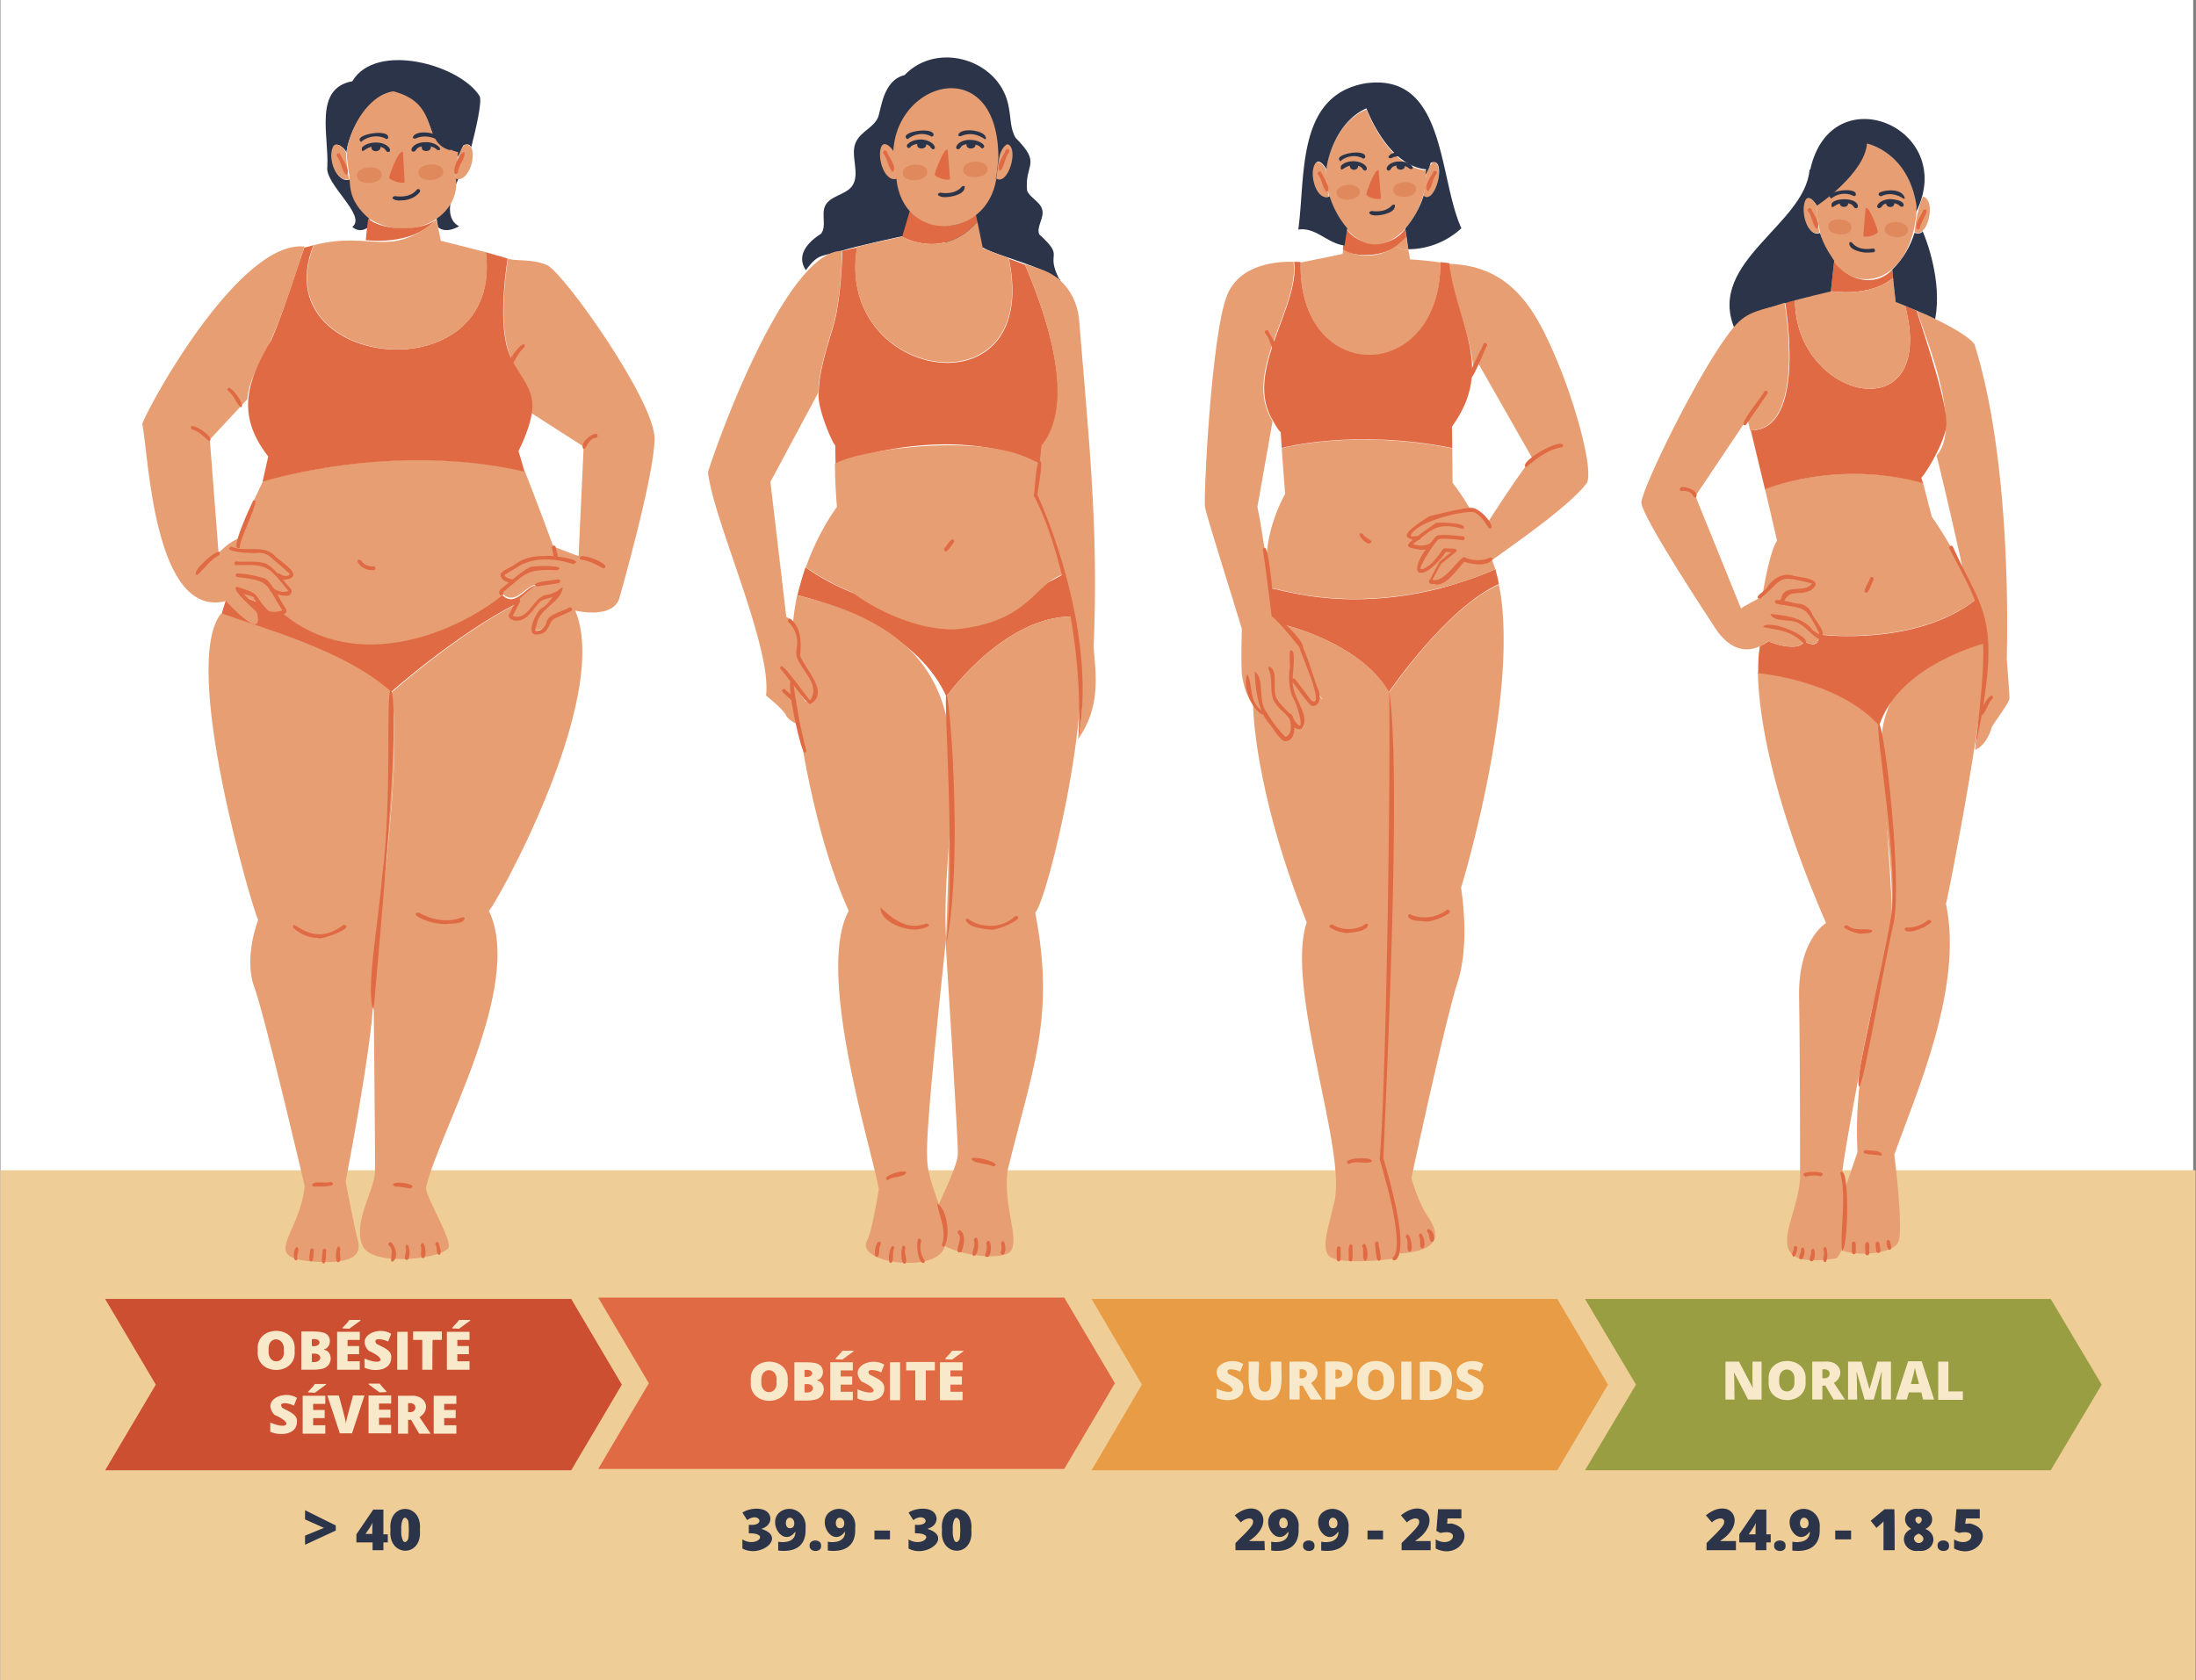 <svg xmlns="http://www.w3.org/2000/svg" width="196" height="150">
    <rect width="100%" height="100%" fill="#808080" stroke="none"/>
    <path style="stroke:none;fill-rule:nonzero;fill:#fff;fill-opacity:1" d="M.04 0h195.71v150H.04Zm0 0"/>
    <path style="stroke:none;fill-rule:nonzero;fill:#efcd97;fill-opacity:1" d="M.04 104.473h195.92V150H.04Zm0 0"/>
    <path style="stroke:none;fill-rule:nonzero;fill:#2b3448;fill-opacity:1"
          d="M40.973 20.195s-1.118.723-1.871.09l-.27-1.512c.813-.968 1.508-1.906 1.777-2.933.121.031.121.062.332.062-.691 1.48-1.355 3.567.032 4.293ZM42.059 13.148c-.153-.332-.454-.3-.727-.148-.117.363-.3.754-.512 1.059 0-.215.032-.364.032-.485-.153 0-.301-.031-.454-.09-.03 0-.12.028-.12-.03-2.622-.212-.844-4.083-5.122-5.2-.062 0-.12 0-.183-.031-2.11.574-3.496 2.902-3.977 4.898 0 .18-.09.332-.062.512-.028-.211-.872-1.149-1.176-.453-.48 1.027.332 3.234 1.449 2.843.332.965.934 1.965 1.809 2.899l-.121 1.332c-.813.664-1.45 0-1.45 0 1.328-.996-2.468-3.809-2.23-5.352.152-2.808-1.235-7.011 2.23-7.648 2.114-3.566 9.617-1.48 11.367 1.332.239.543-.394 3.144-.753 4.562Zm0 0"/>
    <path style="stroke:none;fill-rule:nonzero;fill:#e79e73;fill-opacity:1"
          d="M40.883 13.574c-.063.754-.121 1.602-.274 2.356h.09c.395 3.597-4.25 5.836-7.773 3.57-2.14-1.848-1.54-3.328-1.809-4.145-.062-.816-.305-1.66-.062-2.386.422-1.906 1.93-4.473 4.008-4.809a.38.38 0 0 1 .183.031c4.04 1.121 2.379 4.446 4.852 5.2.03 0 .27-.028.27.03.03 0 .03 0 .062.032.148.059.27.09.453.121Zm0 0"/>
    <path style="stroke:none;fill-rule:nonzero;fill:#e06a43;fill-opacity:1"
          d="M47.844 52.266c-.211.214-1.63 1.27-1.657 1.574-5.457 2.75-11.335 7.98-11.335 7.98-4.04-3.718-11.332-5.562-15.098-6.922.117-.363.539-1.816.66-2.058.121-.09 4.523 1.754 5.61 1.996.66.242 8.078 2.66 18.656-1.875 1.265 1.512 2.23-.664 3.164-.695Zm0 0"/>
    <path style="stroke:none;fill-rule:nonzero;fill:#e79e73;fill-opacity:1"
          d="m45.012 52.781.3-.031c-4.097 3.566-13.445 7.68-20.195 1.906l-4.64-1.906c.12-.363.722-3.293.753-3.656.211-2.117 2.23-6.106 2.23-6.106s11.423-3.66 23.388-.91c0 0 1.386 3.54 2.562 6.774.063.21.332 2.628.422 2.84-.059 0-3.766.816-4.82 1.09Zm0 0"/>
    <path style="stroke:none;fill-rule:nonzero;fill:#e06a43;fill-opacity:1"
          d="M38.89 19.617c-2.109 2.39-6.238 1.817-6.238 1.817a40.05 40.05 0 0 1 .211-1.907c1.328 1.121 4.735 1.121 6.028.09Zm0 0"/>
    <path style="stroke:none;fill-rule:nonzero;fill:#e79e73;fill-opacity:1"
          d="m51.64 49.637.454-9.766-5.274-3.383c.18-2.054-.843-3.265-1.476-5.293-.907-2.93 0-8.101 0-8.101.722.242 2.078 0 3.433.547 1.45.574 9.676 12.152 9.649 15.539-.031 3.355-3.168 14.297-3.168 14.297-.754 1.996-4.461.906-4.461.906-.18.062-1.625.758-1.836.847 0 1.118-1.297 1.06-1.297 1.06l.27-1.454 1.87-1.902-1.628.511c-.211.516-1.63 2.48-2.684 1.575.153-.274.785-1.364.906-1.606l1.446-1.238c-1.145.21-1.93 2.176-3.254.543l1.324-.907c-.992.243-1.234-.48-1.234-.48 1.113-.848 3.133-2.086 4.914-1.906-.063-.242-.121-.453-.242-.637.152.031 2.199.848 2.289.848ZM34.914 61.758c1.176 7.527-1.809 23.61-1.598 27.39-.062 4.02-2.472 16.325-2.472 16.325s.906 4.625 1.023 5.015c.274.88.574 2.27-3.101 2.18-5.97-.215-2.082-2.059-1.57-6.773 0 0-3.524-15.086-4.489-17.747-.996-2.66.332-6.015.332-6.015-.422-.754-7.023-22.852-3.285-27.387 3.828 1.39 11.09 3.324 15.16 7.012Zm0 0"/>
    <path style="stroke:none;fill-rule:nonzero;fill:#e79e73;fill-opacity:1"
          d="M38.02 106.047c0 .785 2.046 4.14 2.046 5.2-.027 1.058-6.75 1.964-7.683 0-.965-2.028 1.054-5.02 1.082-6.59.031-1.391-.09-12.91-.117-15.45-.243-3.777 2.742-19.922 1.597-27.387 0 0 5.875-5.23 11.301-7.98l-.723 1.27c1.055.937 2.473-1.118 2.684-1.575l1.625-.512-1.867 1.903-.27 1.453s1.293.031 1.293-1.059l1.782-1.875c5.003 7.227-7.176 28.508-7.145 27.844 3.254 6.711-4.672 20.223-5.605 24.758ZM22.074 35.64l-3.347 3.598.785 10.157s.781-1.028 2.168-1.48c-.117.362-.301.784-.45 1.148l2.622.183 2.171 1.902c-.273.543-1.175.122-1.27.09l1.24 1.39c-.513.817-1.81-.089-1.872-.12l1.149 1.996c-.454.242-.907.21-1.329.09-.875-.785-1.234-1.45-1.234-1.45l-1.598-.726c.09.09 1.625 1.723 1.746 1.996.997 3.293-2.59-.637-2.68-.758-6.452 1.633-6.902-12.968-7.476-15.84.903-2.265 8.801-16.382 14.469-15.808-.063.242-1.75 5.62-2.953 8.254-.664 1.66-2.02 3.476-2.14 5.379Zm0 0"/>
    <path style="stroke:none;fill-rule:nonzero;fill:#e06a43;fill-opacity:1"
          d="M47.512 36.516c-.059.91-.543 2.39-1.235 3.75l.543 1.843c-11.968-2.75-23.39.907-23.39.907l.511-2.266c-2.953-3.777-1.84-6.8.274-10.398 1.172-2.66 2.832-8.012 2.953-8.254.27-.059.543-.121.812-.211-4.46 11.156 16.97 13.39 15.372.633.726.214 1.386.363 1.96.574 0 0-.906 5.172 0 8.101.633 2.028 2.383 3.266 2.2 5.32Zm0 0"/>
    <path style="stroke:none;fill-rule:nonzero;fill:#e79e73;fill-opacity:1"
          d="m39.102 20.313.242 1.18s2.082.515 4.039 1.027c1.566 12.789-19.832 10.46-15.371-.633 5.152-1.332 6.75 1.3 10.941-2.27ZM42.059 13.148c.48 1-.364 3.266-1.45 2.782.121-.602.364-3.957 1.45-2.782ZM29.7 13.148c.3-.695 1.144.243 1.175.454v-.09c.031.785.121 1.695.27 2.48-1.114.332-1.899-1.785-1.446-2.844Zm0 0"/>
    <path style="stroke:none;fill-rule:nonzero;fill:#e06a43;fill-opacity:1"
          d="M33.348 50.906c-1.297.063-1.84-1.27-1.086-.847 0 .03.242.515 1.086.515.21-.031.21.332 0 .332ZM33.348 90.145c-.754-1.45.422-7.77.754-11.82.933-7.134.3-16.473.78-16.747.997 1.543-1.175 24.215-1.534 28.567.027 0 .027 0 0 0ZM28.434 83.738c-1.387 0-2.23-.91-2.262-.91-.211-1.117 1.598 1.996 4.492-.27 1.234.212-2.23 1.45-2.23 1.18ZM39.797 82.496c-1.508.031-3.406-.937-2.442-1.027.032 0 1.93 1.21 3.887.422.09-.028.184 0 .242.093-.152.575-1.265.422-1.687.512ZM30.21 112.695c-.452 0-.148-2.113.18-1.18-.18.337.184 1-.18 1.18ZM28.887 112.79c-.032 0-.032 0 0 0-.332 0-.063-1-.094-1.153.031-.239.332-.18.332 0-.059.12.031 1.152-.238 1.152ZM27.77 112.605s-.06 0 0 0c-.332 0-.06-.816-.09-.996.03-.242.332-.183.332 0-.063.149.031 1.028-.242.996ZM26.414 112.516c-.332 0-.18-1.27.121-1.18.27.21-.09.664 0 .996.027.121-.031.184-.12.184ZM35.035 112.637c-.394 0 .27-1.028-.332-1.453-.152-.149.09-.391.242-.243.39.364.633 1.391.09 1.696ZM36.3 112.484c-.421-.058.122-.875-.12-1.148.3-.875.601 1.09.12 1.148ZM37.746 112.332c-.36-.18 0-.785-.21-1.148.331-.844.694 1.09.21 1.148ZM39.195 112.031c-.332-.09-.12-.695-.332-.937-.09-.211.27-.301.301-.09.031.273.36.875.031 1.027ZM28.492 105.926c-.148-.031-.66.12-.633-.184.301-.39 1.176-.027 1.688-.242.695.426-.781.426-1.055.426ZM36.602 106.105c-.485-.09-.907-.18-1.356-.18-.844-.515 1.625-.394 1.566.032-.058.09-.152.148-.21.148ZM25.418 51.754c-.211 0-.875-.184-.664-.516.062-.058.183-.058.242 0 .211.184.754.305.875 0 .059 0-1.566-1.36-1.598-1.39-.363-.364-.785-.543-1.328-.485-.36.063-3.222-.09-2.32-.574 1.238.574 2.836-.238 3.86.79.453.51 2.921 1.901.933 2.175Zm0 0"/>
    <path style="stroke:none;fill-rule:nonzero;fill:#e06a43;fill-opacity:1"
          d="M25.238 53.176c-.39-.063-1.328-.242-1.175-.727.058-.062.18-.062.242 0 .36.332 1.023.512 1.445.301 0 0-.031-.059-.059-.059-1.75-2.148-1.78-2.328-4.613-2.238-.242 0-.18-.363 0-.332.813.09 2.02-.121 2.742.242.754.422 1.508 1.543 2.082 2.145.27.242.09.668-.3.695-.094-.027-.215-.027-.364-.027Zm0 0"/>
    <path style="stroke:none;fill-rule:nonzero;fill:#e06a43;fill-opacity:1"
          d="M24.363 54.926c-.21-.028-.691-.028-.633-.301.032-.09.122-.121.211-.09.422.153.844.09 1.266-.031-1.535-2.387-1.023-2.66-4.039-2.992-.09 0-.18-.09-.121-.211-.149-.332 2.625.242 2.715.422.511.332 1.386 2.117 1.746 2.629.363.574-.813.605-1.145.574ZM17.613 51.332c-.843-.184 2.469-2.965 1.957-1.785-.78.394-1.324 1.207-1.957 1.785ZM49.621 49.91c-.238.031-.3-.847-.36-1-.062-.21.301-.3.333-.058-.032.18.422 1.027.027 1.058Zm0 0"/>
    <path style="stroke:none;fill-rule:nonzero;fill:#e06a43;fill-opacity:1"
          d="M45.793 52.055c-.422 0-1.176-.27-1.113-.785.058-.301 1.113-.727 1.324-.907.754-.574 1.719-.758 2.652-.726.305-.121 3.711.304 2.504.726-1.566-.543-3.586-.664-5.004.274 0 .027-1.207.695-1.144.722.18.243.511.364.812.364.18-.032.153.304-.031.332Zm0 0"/>
    <path style="stroke:none;fill-rule:nonzero;fill:#e06a43;fill-opacity:1"
          d="M44.738 53.145c-.332-.063-.148-.543 0-.575.633-.484 1.871-1.633 2.563-1.933.242-.153 3.496-.215 2.414.27-2.746-.122-2.715.241-4.793 1.933 0 0-.031 0-.031.031.03.031.03.09.03.184-.062.027-.12.09-.183.09Zm.032-.333ZM47.934 52.36c-.903-.426 1.78-.575 1.87-.637.212-.032.27.273.06.332ZM46.125 55.41c-.422.031-.934-.3-.633-.664.09-.09.875-2.027.934-1.059l-.633 1.239-.027.062c1.476.512 1.808-1.843 3.164-1.906.27 0 1.207-.633.902 0-.48.332-1.113.273-1.598.605-.601.606-1.082 1.696-2.109 1.723Zm0 0"/>
    <path style="stroke:none;fill-rule:nonzero;fill:#e06a43;fill-opacity:1"
          d="M47.875 56.652c-1.027.028 0-2.117.512-2.39.754-.39 1.144-1.602 1.84-1.813-.09 1.239-2.051 1.875-2.293 3.172 0 .063-.211.637-.18.668.422.148.934-.273 1.023-.727.063-.726 1.54-.996 2.051-1.332.18-.09.363.243.121.336l-1.418.633c-.691.395-.422 1.422-1.656 1.453ZM53.871 50.754c-.633-.332-1.266-.695-1.988-.785-.09 0-.18-.09-.121-.211.062-.453 2.953.637 2.11.996ZM18.637 39.36c-.453-.364-.875-.876-1.508-1.028-.57-.937 2.05.574 1.598 1.027ZM21.5 36.367c-.453-.363-.633-1.12-1.145-1.48-.062-.063-.062-.184 0-.242.301-.211 1.598 1.57 1.145 1.722.063 0 .031 0 0 0ZM45.434 32.89c-.754-.03 1.566-3.054 1.386-1.906-.605.485-.875 1.364-1.386 1.907ZM52.125 40.113c-.512-.422.543-1.328 1.023-1.39.243-.028.274.336 0 .363-.601.094-.691.695-1.023 1.027ZM36.117 16.262c-.238.183-1.293-.149-1.383-.39-.12.12.871-2.692 1.235-2.27 0-.028.148 2.66.148 2.66Zm0 0"/>
    <path style="stroke:none;fill-rule:nonzero;fill:#2b3448;fill-opacity:1"
          d="M34.64 13.574c-.328-.062-.09-.453-1.054-.515-.992-.032-1.324.847-1.293.152 0-.031.328-.484 1.293-.484 1.055 0 1.508.785 1.055.847ZM32.23 12.668c-.843-.637 2.563-1.242 2.41-.363-.027.09-.117.148-.238.058-.664-.332-1.507-.21-2.109.242a.067.067 0 0 1-.063.063Zm0 0"/>
    <path style="stroke:none;fill-rule:nonzero;fill:#2b3448;fill-opacity:1"
          d="M33.887 12.906c.425.758-1.082.817-.66 0-.09 0 .332-.117.66 0ZM36.902 13.543c-.453-.059-.03-.848 1.055-.848 1.145-.058 1.719.907 1.027.668 0-.031-.273-.336-1.027-.336-.965.063-.691.457-1.055.516ZM39.285 12.637c-.605-.453-1.476-.606-2.203-.274-.059.032-.18 0-.238-.058.12-.817 2.562-.516 2.531.27 0 0-.031.062-.09.062Zm0 0"/>
    <path style="stroke:none;fill-rule:nonzero;fill:#2b3448;fill-opacity:1"
          d="M38.379 12.906c.422.758-1.086.79-.664 0-.059-.058.484-.148.664 0Zm0 0"/>
    <path style="stroke:none;fill-rule:nonzero;fill:#df895d;fill-opacity:1"
          d="M34.07 15.566c.09.938-2.172 1.059-2.203.153-.117-.938 2.203-1.086 2.203-.153ZM39.555 15.297c.09.937-2.168 1.058-2.2.152-.12-.937 2.168-1.058 2.2-.152Zm0 0"/>
    <path style="stroke:none;fill-rule:nonzero;fill:#e06a43;fill-opacity:1"
          d="M30.906 15.629c-.422-.363-.422-1.211-.843-1.691-.094-.153.148-.395.3-.184.18.484.992 1.453.543 1.875ZM40.672 15.54c-.453-.122.39-2.087.781-1.966.121.574-.57 1.18-.57 1.813-.09.09-.153.152-.211.152Zm0 0"/>
    <path style="stroke:none;fill-rule:nonzero;fill:#2b3448;fill-opacity:1"
          d="M35.758 17.895c-.512.062-1.024-.243-.512-.391 0 0 1.297.27 1.957-.574.152-.153.363.027.274.21-.485.606-1.207.755-1.72.755Zm0 0"/>
    <path style="stroke:none;fill-rule:nonzero;fill:#e06a43;fill-opacity:1"
          d="M22.586 44.71c-.211.454-2.23 4.716-1.176 4.173-.152-.547 2.078-4.809 1.176-4.172ZM24.004 54.566c-1.48-1.421-.484-1.453-2.836-2.18-.781.122 1.777 2.18 2.02 2.571 1.027.184-1.325-1.691-1.446-1.965.301.153.633.153.903.332.062.332 1.57 2.328 1.359 1.242Zm0 0"/>
    <path style="stroke:none;fill-rule:nonzero;fill:#2b3448;fill-opacity:1"
          d="M94.652 25.059c-1.476-1.27-5.574-2.176-6.93-2.961l-7.202-.996c.058-.032-3.98.843-5.368 1.27-1.808.573-2.078.179-3.226 1.753-.934-1.39.273-2.57 1.36-3.266.51-.664 0-1.695.359-2.48.421-.875 1.718-.965 2.351-1.692.906-1.148-.242-2.902.453-4.113.453-.844 1.477-1.176 1.899-2.054.3-.665.422-3.356 2.382-3.81 2.954-3.112 8.618-1.358 9.313 2.903.18.907.121 1.875.602 2.692 2.382 2.386.785 2.265 1.027 4.715.27.664 1.203.996 1.355 1.722.18.727-.543 1.512-.273 2.176 2.383 2.176.484 1.453 1.781 3.992.09 0 .09.09.117.149Zm0 0"/>
    <path style="stroke:none;fill-rule:nonzero;fill:#e06a43;fill-opacity:1"
          d="M81.332 18.41c1.234 1.965 4.16 2.45 5.727.543l.18.848c-3.075 3.476-6.72 1.328-6.72 1.328Zm0 0"/>
    <path style="stroke:none;fill-rule:nonzero;fill:#e79e73;fill-opacity:1"
          d="M89.11 14.059c-.063.632-.09 1.296-.243 1.902h.059c-.871 5.473-8.317 5.805-8.922 0-2.2-8.191 9.074-12.274 9.105-1.902Zm0 0"/>
    <path style="stroke:none;fill-rule:nonzero;fill:#e06a43;fill-opacity:1"
          d="M95.89 55.047c-6.21-.18-11.425 7.137-11.425 7.137-3.012-6.801-13.29-9.04-13.29-9.04a26.4 26.4 0 0 1 .723-2.507c.18.117 10.22 8.008 22.997.633.363 1.21.753 2.507.996 3.777ZM73.074 35.035c.028-1.965.813-4.2 1.356-6.105.664-2.418.754-6.41.754-6.532.421-.09.843-.21 1.324-.3-2.047 11.91 16.488 15.054 13.535.996.48.183.996.363 1.445.547 1.176 2.78 4.973 12 1.508 16.172 0 0-.058.664-.18 1.601-8.257-3.93-18.238 0-18.238 0-.027-.996-.027-1.691-.027-1.691-.063.27-1.688-3.325-1.477-4.688Zm0 0"/>
    <path style="stroke:none;fill-rule:nonzero;fill:#e79e73;fill-opacity:1"
          d="M94.652 25.059c.848.789 1.508 1.937 1.66 3.476.903 11.067 1.747 18.684 1.297 29.266.239 2.66.57 5.347-1.328 8.101h-.031c1.328-6.379-1.625-17.382-3.797-21.707.121-1.148.453-3.687.512-4.441 3.469-4.203-.36-13.484-1.504-16.176 1.293.426 2.168.574 3.191 1.48Zm0 0"/>
    <path style="stroke:none;fill-rule:nonzero;fill:#e79e73;fill-opacity:1"
          d="M95.89 55.047c2.32 6.23-2.44 25.484-3.495 26.422 1.808 9.34-.211 13.754-2.473 23.066-.363 3.203.996 5.805.363 7.043-.515.996-4.222.606-6-.363.453-1.328-.12-1.875-.574-3.535.543-1.211 1.781-3.75 1.781-4.688.028-1.27-1.086-18.742-1.086-18.742.059-.633.692-16.05.031-22.04.028-.026 5.274-7.374 11.454-7.163ZM94.926 51.27c-2.621.785-3.016 4.324-9.766 4.925-4.851 0-9.074-3.293-9.074-3.293-2.563-1.058-4.098-2.238-4.16-2.265 1.148-3.266 2.773-5.383 2.773-5.383-.09-.996-.18-2.629-.18-3.84 1.778-1.207 13.594-3.05 18.235 0-.09.848-.238 1.906-.332 2.844 0-.031 1.27 2.902 2.504 7.012ZM90.012 12.906c.906.485-.059 3.719-1.114 3.024.239-.965.09-2.418.934-3.024.031-.027.121-.027.18 0ZM90.012 23.035c2.984 14.027-15.551 10.973-13.532-.996 1.989-.484 4.04-.91 4.04-.91s3.675 2.148 6.718-1.328l.485 2.36c-.032 0 1.023.421 2.289.874Zm0 0"/>
    <path style="stroke:none;fill-rule:nonzero;fill:#e79e73;fill-opacity:1"
          d="M84.348 111.184c-.516 2.539-7.868 1.664-6.996-.364.453-.664 1.085-4.652 1.085-4.652-.664-3.75-5.667-19.438-2.683-24.852-2.832-6.195-4.309-14.84-4.973-20.16a19.64 19.64 0 0 1 1.055 1.36c.242.363 1.477.242.664-1.723-.813-1.965-1.266-2.48-1.266-2.48s.664-1.543-.453-2.692c.063-.844.211-1.691.364-2.476 19.168 4.472 12.628 17.863 13.293 30.62-.274 2.872-1.84 16.84-1.688 19.438-.063 2.66 2.11 5.563 1.598 7.98ZM78.648 13.121c.301-.695 1.086.242 1.118.453v-.09c.027.786.12 1.692.27 2.477-1.056.332-1.778-1.813-1.388-2.84Zm0 0"/>
    <path style="stroke:none;fill-rule:nonzero;fill:#e79e73;fill-opacity:1"
          d="M70.75 61.125s.184 1.422.516 3.566c0 0-.907-.332-1.149-.906-.328-.574-1.746-1.691-1.746-1.691.543-4.356-4.703-15.63-5.183-19.953 1.746-5.383 7.414-19.77 11.964-19.743 0 .094-.058 4.114-.754 6.532-.543 1.906-1.324 4.14-1.355 6.105l-4.281 7.98 1.418 12.063c1.566.664 1.386 2.965 1.113 3.203.062-.21 2.957 5.11.574 4.203a76.093 76.093 0 0 0-1.117-1.359Zm0 0"/>
    <path style="stroke:none;fill-rule:nonzero;fill:#e06a43;fill-opacity:1"
          d="M84.797 15.992c-.238.18-1.297-.152-1.356-.394-.12.062.844-2.57 1.145-2.207Zm0 0"/>
    <path style="stroke:none;fill-rule:nonzero;fill:#2b3448;fill-opacity:1"
          d="M83.29 13.332c-.33-.062-.09-.453-1.056-.516-.754 0-.992.305-.992.332-.152.184-.394-.058-.273-.21 0-.032.332-.485 1.265-.485 1.028.063 1.45.79 1.055.879ZM80.969 12.426c-.844-.668 2.504-1.18 2.351-.332-.03.058-.148.148-.242.058-.66-.332-1.445-.21-2.047.243 0 .03-.031.03-.062.03Zm0 0"/>
    <path style="stroke:none;fill-rule:nonzero;fill:#2b3448;fill-opacity:1"
          d="M82.598 12.668c.422.754-1.086.816-.664 0-.059.027.332-.063.664 0ZM85.52 13.332c-.45-.062 0-.848 1.027-.848.902 0 1.266.454 1.266.485.12.152-.122.394-.274.21 0-.03-.238-.331-.992-.331-.965.03-.695.422-1.027.484ZM87.902 12.426c-.632-.453-1.386-.606-2.14-.274-.059.032-.18 0-.242-.058.093-.79 2.535-.485 2.472.27.031.03-.058.062-.09.062Zm0 0"/>
    <path style="stroke:none;fill-rule:nonzero;fill:#2b3448;fill-opacity:1"
          d="M87 12.668c.422.754-1.086.816-.664 0-.063 0 .48-.121.664 0Zm0 0"/>
    <path style="stroke:none;fill-rule:nonzero;fill:#df895d;fill-opacity:1"
          d="M82.75 15.328c.117.906-2.172 1.055-2.172.149-.121-.938 2.2-1.086 2.172-.149ZM88.145 15.055c.12.906-2.172 1.058-2.172.152-.09-.969 2.109-1.059 2.172-.152Zm0 0"/>
    <path style="stroke:none;fill-rule:nonzero;fill:#e06a43;fill-opacity:1"
          d="M79.676 15.355c-.426-.363-.426-1.207-.848-1.66-.09-.152.152-.394.305-.183.18.515.992 1.422.543 1.843ZM89.258 15.266c-.45-.395.332-1.391.512-1.875.12-.18.394-.028.304.183-.422.485-.394 1.328-.816 1.692Zm0 0"/>
    <path style="stroke:none;fill-rule:nonzero;fill:#2b3448;fill-opacity:1"
          d="M84.438 17.594c-.512.058-1.028-.242-.512-.395 0 0 1.265.274 1.926-.543.062-.058.183-.058.242-.031.12.758-1.297.969-1.656.969Zm0 0"/>
    <path style="stroke:none;fill-rule:nonzero;fill:#e06a43;fill-opacity:1"
          d="M96.223 66.082c.57-7.465-1.508-17.23-3.95-21.824 0-.031-.03-.063 0-.094.09-.09.18-3.234.543-2.992.36-.149-.273 2.933-.21 3.023 2.23 5.051 5.093 14.207 3.617 21.887ZM84.438 84.34s-.032 0 0 0c.87-7.012-.243-22.156.027-22.34.332.184 1.508 15.297-.028 22.34ZM81.574 82.98c-1.117 0-3.015-.785-2.984-1.964 1.086 1.027 2.41 2.086 4.097 1.421.813.27-.874.606-1.113.543ZM88.355 82.98c-.632-.058-2.02-.21-2.171-.906.062-.062.183-.09.242-.031.601.453 1.386.637 2.14.605.754-.03 1.508-.332 2.051-.878 1.172.12-1.84 1.421-2.262 1.21ZM84.254 111.305c-.117 0-.18-.09-.18-.211.453-1.239-.27-2.54-.422-3.63.907.427 1.207 3.056.602 3.84ZM82.418 112.758c-.664-.031-.727-2.992-.184-1.996-.18.574-.058 1.27.274 1.722.058.063.031.184-.031.243 0 .03-.032.03-.059.03ZM80.73 112.816c-.453 0-.304-2.355.09-1.39-.21.332.301 1.3-.09 1.39ZM79.523 112.758c-.484 0 .059-2.207.301-1.332-.242.426.031 1.058-.3 1.332ZM78.258 112.21c-.363 0-.09-1.507.27-1.358.12.062.09.183.062.273-.211.332 0 .938-.332 1.086ZM85.613 111.82c-.484-.062.39-1.36-.093-1.691-.149-.152.093-.395.242-.242.453.422.273 1.36.031 1.902-.063-.031-.121 0-.18.031ZM86.906 112.121c-.027 0-.058 0-.058-.027-.18-.364.3-.91.058-1.39.485-.911.574 1.359 0 1.417ZM88.113 112.21c-.152.032-.21-.116-.18-.237.149-.305.18-.668.09-1 .454-.844.602 1.238.09 1.238ZM89.5 112c-.121.031-.21-.121-.18-.21.09-.243.09-.544.028-.786.304-.817.605.969.152.996ZM88.656 104.14c-.453-.269-1.867-.3-1.93-.663-.03-.395 2.926.363 1.93.664ZM79.25 105.352c-.813-.274 1.54-1.059 1.629-.665-.211.454-1.203.301-1.629.665ZM84.438 49.215c-.122.031-.243-.184-.153-.274.153-.09.602-.968.813-.754.062.06.093.18.03.243-.058.058-.542.816-.69.785ZM72.32 62.848c-.183.21-2.504-3.055-2.652-3.114-.063-.062-.031-.183.027-.242.211-.332 2.473 3.024 2.625 3.024 0 0 .028-.032.028-.063.906-1.39-.934-2.66-1.266-3.93-.027-.332.031-.695.063-.996a2.487 2.487 0 0 0-.786-1.996c-.148-.148.09-.39.243-.242.964.848.902 2.086.812 3.234.422 1.211 2.684 3.329.906 4.325Zm.028-.332Zm0 0"/>
    <path style="stroke:none;fill-rule:nonzero;fill:#e06a43;fill-opacity:1"
          d="M71.809 67.2c-.395-.18-1.903-7.313-1.028-6.407.274 2.086.633 4.14 1.176 6.195.09.121-.059.153-.148.211Zm0 0"/>
    <path style="stroke:none;fill-rule:nonzero;fill:#e06a43;fill-opacity:1"
          d="M70.844 62.637c-.063.058-.938-.817-.996-.848-.153-.152.09-.39.242-.242.058.152 1.144.848.875 1.058-.031 0-.063.032-.121.032ZM125.43 20.434l.09.726c-1.81 2.328-5.395 1.574-5.668 1.121 0-.215.242-1.633.273-1.875 1.266 1.782 4.008 1.813 5.305.028Zm0 0"/>
    <path style="stroke:none;fill-rule:nonzero;fill:#e79e73;fill-opacity:1"
          d="M133.234 49.969c-.66.304-1.535.453-2.41-.028l-1.144.786c.03.09-1.086 1.933-1.93 1.238l1.145-1.875 1.386-1.149-1.297.211s-1.414 2.297-2.289 1.664l1.024-1.933s-1.145.543-1.688-.063l.602-.754s-.633.243-.871-.304l1.836-1.45s2.773-.785 3.648-.785c.543 0 1.477 1.118 1.54 1.118 0 0 3.554-5.563 4.007-5.684l-4.973-8.734-.183.601h-.149c-.21-3.203-2.082-6.648-2.14-9.277 5.879.21 7.988 4.472 10.156 9.972 1.266 3.297 2.684 8.375 2.14 9.586-1.656 2.203-7.144 5.895-8.41 6.86Zm0 0"/>
    <path style="stroke:none;fill-rule:nonzero;fill:#e06a43;fill-opacity:1"
          d="M133.477 50.816c.09.454.242.875.3 1.329-4.672 2.085-9.824 9.644-9.824 9.644-2.652-4.562-9.617-6.074-9.617-6.074-.36-.363-.664-.606-.664-.606-.059-.515-.18-1.453-.3-2.57.421-.152 6.21 2.238 15.1 0 1.567-.422 3.286-.969 5.005-1.723Zm0 0"/>
    <path style="stroke:none;fill-rule:nonzero;fill:#e79e73;fill-opacity:1"
          d="M134.02 53.656c1.175 10.008-3.618 25.606-3.618 25.606s.844 4.867-.3 8.406c-1.145 3.535-4.13 17.5-4.13 17.5s.571 2.086 1.415 3.355c.843 1.27 1.718 3.086-2.5 3.387.332-1.328-1.508-7.527-1.598-8.433.48-9.13 1.266-32.47.664-41.625 0 0 5.152-7.622 9.824-9.645.09.422.184.938.243 1.45ZM133.477 50.816a29.523 29.523 0 0 1-5.004 1.692c-8.891 2.238-14.68-.149-15.102 0-1.023-3.383.574-7.043 1.328-8.403l-.3-4.082s6.359-1.753 15.218 0l.031 3.086s.723.875 1.598 2.387c1.598 2.54 1.75 4.203 2.23 5.32ZM125.852 23.156s1.175.059 2.71.274c0 11.093-12.75 10.972-12.476 0 .09 0 3.738-.758 3.738-.758l.059-.39s2.262 1.386 4.703-.305c.3.242.754.363 1.113.304Zm0 0"/>
    <path style="stroke:none;fill-rule:nonzero;fill:#e79e73;fill-opacity:1"
          d="m125.52 21.16.18 1.121a1.51 1.51 0 0 1-1.114-.304c.3-.243.633-.512.934-.817Zm0 0"/>
    <path style="stroke:none;fill-rule:nonzero;fill:#e06a43;fill-opacity:1"
          d="M113.645 37.605c-2.743-4.351 2.378-10.097 1.867-14.238.332 0 .574.031.574.031-.273 11.036 12.477 11.036 12.477 0l.785.09c.601 5.352 4.129 9.25.242 14.602l.027 1.902c-8.828-1.75-15.219 0-15.219 0l-.09-1.418c0 .059-.331-.332-.663-.969Zm0 0"/>
    <path style="stroke:none;fill-rule:nonzero;fill:#e79e73;fill-opacity:1"
          d="M128.082 14.48c.844.485 0 3.72-1.055 3.024.243-.969.09-2.36.875-3.024a.184.184 0 0 1 .18 0Zm0 0"/>
    <path style="stroke:none;fill-rule:nonzero;fill:#e79e73;fill-opacity:1"
          d="M120.152 20.406c-1.414-1.633-1.867-3.539-1.777-5.535.031-.059 0-.238.063-.27.449-1.933 1.597-4.081 3.523-4.835 0 0 1.871 5.136 5.309 5.441.359 3.625-3.649 9.277-7.118 5.2ZM124.797 110.34c.058.512.332 1.722-.363 1.992-.664.184-5.243.606-5.88-.27-.632-.878.094-2.722.485-4.566 1.356-4.414-4.402-19.285-2.41-25.148-4.856-12.215-4.793-19.59-4.793-19.59s.21.574.902.937c0 0 1.57 1.965 2.051 2.297.48.301.723-1.148.152-2.055l1.082 1.36c1.387-1.18-1.203-3.086-.57-4.567.18.426 1.598 2.391 2.563 1.665-1.782-2.055-.727-4.473-3.649-6.68 0 0 6.992 1.539 9.613 6.074.575 9.16-.21 32.527-.66 41.625 0 .094 1.387 6.379 1.477 6.926Zm0 0"/>
    <path style="stroke:none;fill-rule:nonzero;fill:#2b3448;fill-opacity:1"
          d="M130.434 20.375a7.017 7.017 0 0 1-4.735 1.875c-.058-.426-.21-1.422-.27-1.844.782-.937 1.325-1.937 1.626-2.933 1.117.875 2.14-3.63.636-2.934a4.285 4.285 0 0 1-.453 1.059c0-.211.032-.364.032-.485-3.47-.332-5.31-5.441-5.31-5.441-2.019.879-3.19 3.176-3.554 5.23v.211c-1.656-2.597-1.386 3.086.27 2.422.304.934.785 1.934 1.57 2.84l-.242 1.543c-1.54-.184-2.563-1.664-4.129-1.422.664-4.746-.21-11.973 5.996-13.058 7.203-1 6.48 8.402 8.563 12.937Zm0 0"/>
    <path style="stroke:none;fill-rule:nonzero;fill:#e79e73;fill-opacity:1"
          d="M117.32 14.723c.301-.696.996.27 1.024.453v-.09c.062.785.094 1.691.242 2.476-1.055.364-1.746-1.875-1.266-2.84ZM113.672 55.11c.605.511 2.414 2.175 2.535 2.75.602 1.542.813 3.687 1.809 4.566-.965.722-2.414-1.27-2.563-1.664-.633 1.449 1.957 3.355.57 4.566l-1.082-1.363c.57.879.329 2.39-.152 2.058-.48-.304-2.05-2.3-2.05-2.3-.934-.633-1.626-1.602-1.9-3.535-.089-1.45 0-3.899 0-4.051-.632-2.117-3.194-10.188-3.284-10.852-.153-.758.543-15.207 1.93-18.836 1.113-2.93 4.581-3.113 5.968-3.082.543 4.203-4.644 9.856-1.871 14.238l-1.355 7.649c.484 2.238 1.144 7.375 1.445 9.855Zm0 0"/>
    <path style="stroke:none;fill-rule:nonzero;fill:#e06a43;fill-opacity:1"
          d="M123.258 17.715c-.238.18-1.235-.09-1.297-.363-.117.09.785-2.45 1.086-2.118Zm0 0"/>
    <path style="stroke:none;fill-rule:nonzero;fill:#2b3448;fill-opacity:1"
          d="M121.844 15.234c-.332-.058-.094-.421-.996-.48-.907-.031-1.207.812-1.176.09 0-.031.3-.453 1.176-.453.996.058 1.386.722.996.843.027 0 0 0 0 0ZM119.64 14.39c-.812-.605 2.383-1.21 2.204-.331-.031.058-.153.148-.242.058-.602-.3-1.356-.21-1.899.211a.067.067 0 0 1-.062.063Zm0 0"/>
    <path style="stroke:none;fill-rule:nonzero;fill:#2b3448;fill-opacity:1"
          d="M121.148 14.602c.364.695-.902.785-.632 0-.032 0 .363-.063.632 0ZM123.953 15.234c-.453-.058-.062-.816.934-.816 1.113-.059 1.566.879.902.637 0 0-.238-.301-.902-.301-.875.059-.633.39-.934.48ZM126.152 14.36c-.574-.395-1.328-.575-1.988-.243-.062.031-.184 0-.242-.058.121-.758 2.383-.516 2.351.238 0 .031-.03.062-.12.062Zm0 0"/>
    <path style="stroke:none;fill-rule:nonzero;fill:#2b3448;fill-opacity:1"
          d="M125.309 14.602c.421.695-.996.753-.602 0-.062 0 .422-.122.602 0Zm0 0"/>
    <path style="stroke:none;fill-rule:nonzero;fill:#df895d;fill-opacity:1"
          d="M121.36 17.078c.12.879-2.051 1.031-2.051.152-.09-.875 1.992-1.027 2.05-.152ZM126.395 16.84c.12.875-2.051 1.027-2.051.148-.09-.875 1.988-1.027 2.05-.148Zm0 0"/>
    <path style="stroke:none;fill-rule:nonzero;fill:#e06a43;fill-opacity:1"
          d="M118.406 17.14c-.39-.331-.39-1.148-.785-1.574-.09-.148.152-.39.3-.18.184.395.966 1.571.485 1.755ZM127.45 17.078c-.454-.36.269-1.297.48-1.75.12-.183.394-.031.3.18-.39.422-.39 1.21-.78 1.57Zm0 0"/>
    <path style="stroke:none;fill-rule:nonzero;fill:#2b3448;fill-opacity:1"
          d="M122.898 19.227c-.515.058-.964-.243-.484-.395 0 0 1.176.242 1.84-.512.058-.062.18-.062.242-.03.117.726-1.238.937-1.598.937Zm0 0"/>
    <path style="stroke:none;fill-rule:nonzero;fill:#e06a43;fill-opacity:1"
          d="M116.207 58.043c-.422-.426-1.57-2.059-2.715-3.055-.242-2.086-.754-5.894-.781-5.925.512-1.149.812 3.656 1.082 5.714.242.364 3.105 2.75 2.414 3.266Zm0 0"/>
    <path style="stroke:none;fill-rule:nonzero;fill:#e06a43;fill-opacity:1"
          d="M117.2 63.027c-.028 0-.09 0-.15-.027-.21-.031-1.57-1.996-1.718-2.148-.121-.149.121-.391.27-.211l1.449 1.906c1.324.785-1.055-4.414-1.055-4.719.18-1.27 1.504 3.629 1.598 3.54.238.542.39 1.57-.395 1.66Zm0 0"/>
    <path style="stroke:none;fill-rule:nonzero;fill:#e06a43;fill-opacity:1"
          d="M115.965 65.113c-.453-.027-.664-.48-.813-.816-.332-.633-1.086-1.027-1.418-1.66-.484-.907-.062-1.996-.511-2.903-.032-.062 0-.183.058-.242.934.422.153 2.176.723 2.961.394.668 1.176 1.149 1.539 1.875 1.086 1.574.27-1.39-.031-1.812-.453-.848-.512-1.786-.422-2.723.152-.36-.242-2.234.332-1.602.21 1.059-.211 2.239.031 3.266.149 1.027 1.625 2.781.66 3.629-.027-.031-.09 0-.148.027Zm0 0"/>
    <path style="stroke:none;fill-rule:nonzero;fill:#e06a43;fill-opacity:1"
          d="M114.7 66.172c-.454-.027-1.118-1.27-1.419-1.57-1.054-1.18-1.234-3.266-1.297-4.657.875.637.332 2.45.907 3.387.421.754 1.203 1.875 1.84 2.45.66-.184.539-1.333.238-1.844.394-1.149 1.176 2.234-.27 2.234Zm0 0"/>
    <path style="stroke:none;fill-rule:nonzero;fill:#e06a43;fill-opacity:1"
          d="M112.648 63.785c-1.113-.664-1.746-2.629-1.324-3.597.54.968.09 2.507 1.387 3.324.09.09.117.242-.063.273ZM124.434 112.516a.15.15 0 0 1-.09-.274c1.144-1.18-1.114-8.37-1.207-8.765.605-6.653.996-35.188.843-41.84 1.118 6.984-.21 34.465-.511 41.777.242.848 2.383 7.8 1.144 9.04-.09.062-.117.062-.18.062ZM120.336 83.281c-.363.121-2.414-.574-1.418-.754.875.575 2.11.543 2.953-.03.063-.06.184-.032.242.03-.058.606-1.265.696-1.777.754ZM127.117 82.254c-.422-.059-1.387 0-1.445-.512.027-.09.148-.152.238-.09 1.055.453 2.383.27 3.258-.457 1.082.215-1.66 1.27-2.05 1.059ZM120.363 103.898c-.843-.453 2.114-.753 2.082-.21-.511.304-1.386-.153-2.05.242 0 0-.032 0-.032-.032ZM123.078 112.547c-.3.058-.3-1.363-.363-1.512 0-.215.273-.273.332-.062-.059.183.422 1.632.031 1.574ZM121.844 112.547c-.364-.242-.031-.91-.274-1.3.364-.849.723 1.269.274 1.3ZM120.547 112.605c-.121 0-.184-.12-.184-.18.063-.214-.117-1.39.211-1.331.094 0 .153.12.153.183-.059.211.12 1.36-.18 1.328ZM119.492 112.605c-.09 0-.183-.058-.183-.18.062-.152-.149-1.21.183-1.148.09 0 .18.059.18.18-.09.152.121 1.18-.18 1.148ZM125.79 111.758c-.36-.242.03-.965-.33-1.328.24-.938.872 1.27.33 1.328ZM126.938 111.457s-.032 0 0 0c-.364-.152-.032-.785-.305-1.09.21-.933.816 1 .305 1.09ZM127.809 110.883c-.329-.121-.149-.664-.422-.906-.028-.063-.028-.184.062-.243.39-.09.813 1.028.36 1.149.03 0 0 0 0 0ZM136.191 41.719c-.695-.457 2.954-2.57 3.313-1.996.031.09-.027.18-.149.21-1.238.212-2.23 1.028-3.164 1.786ZM131.277 33.707c-.605.18 1.176-2.902 1.114-2.992.062-.215.453-.031.3.18-.058.03-1.203 2.96-1.414 2.812ZM113.824 31.379c-.422-.363-.48-1.18-.902-1.633-.121-.152.117-.394.27-.21.18.452 1.117 1.57.632 1.843ZM122.234 48.52c-.39.09-1.418-1.18-.574-.848.031.332 1.145.605.574.848ZM126.305 48.215c-1.176-.211-1.086-.633 1.203-2.086 0 0 .031 0 .031-.027.152-.032 3.164-.848 3.918-.758.813.183 1.898 1.511 1.629 1.816-.063.028-.184.028-.242-.062-.211-.364-.875-1.36-1.418-1.391-1.176-.059-5.094.906-5.516 2.117.063.18.754-.12.875.18.031.242-.332.21-.48.21Zm0 0"/>
    <path style="stroke:none;fill-rule:nonzero;fill:#e06a43;fill-opacity:1"
          d="M126.844 49.094c-1.715-.305-1.778-.242 1.297-2.39-.059-.09 2.504-.09 2.53.362 0 .094-.089.184-.21.121-2.41-.664-2.832.333-4.367 1.391.27.09.933.274 1.535-.058.062-.032.18 0 .242.058.031.484-.723.484-1.027.516Zm0 0"/>
    <path style="stroke:none;fill-rule:nonzero;fill:#e06a43;fill-opacity:1"
          d="M128.02 52.145c-.18 0-.301 0-.301-.028-.121 0-.211-.152-.149-.273.028-.032.903-1.723.934-1.723l.996-.816-.453-.032c-.3.454-1.66 2.176-2.442 1.817-.605-.695 1.325-2.965 1.598-3.235.332-.214 1.899-.03 2.379.028.242 0 .152.426-.059.332-.906-.09-1.96-.18-2.14-.059-.27.18-1.356 1.813-1.598 2.508-.09.426.813-.121 1.207-.605.66-.723.692-1.028.934-1.118.12.063 1.418-.09 1.023.332l-1.324 1.059-.785 1.422c1.117.363 2.41-2.117 2.894-1.996 0 0 1.024.543 2.262.031.09-.031.18 0 .238.09-.511.906-2.468.332-2.53.273-.481.391-1.63 2.328-2.684 1.993ZM163.707 23.246c1.086 1.785 3.68 2.48 5.188.817l.058.757c-2.078 1.75-5.547 1.176-5.547 1.176Zm0 0"/>
    <path style="stroke:none;fill-rule:nonzero;fill:#e79e73;fill-opacity:1"
          d="M165.938 95.86c-.66 3.535-1.504 8.19-1.504 8.855-.063 2.117.902 6.047-.516 7.617-7.324 1.152-3.344-3.445-3.254-7.254 0 0 0-10.851-.09-16.05-.09-5.2 2.41-6.622 2.41-6.622-5.12-11.789-6.027-19.015-6.086-22.398 0 0 7.114.601 10.79 4.683 0 0 1.355 16.051 1.144 17.504-1.055 5.653-2.078 8.524-2.894 13.664ZM172.723 28.477c1.504.726 2.984 1.57 3.496 2.238 2.652 8.344 3.074 20.523 2.89 28.113 0 0 .243 3.113.243 3.504 0 .395-1.536 2.39-1.598 2.633-.059.242-.48 1.57-1.445 1.965 1.113-7.285 1.808-10.52-1.118-16.114-.543-2.539-1.714-7.648-2.347-10.156 2.531-2.754-1.508-11.73-1.719-12.91a54.55 54.55 0 0 1 1.598.727Zm0 0"/>
    <path style="stroke:none;fill-rule:nonzero;fill:#e79e73;fill-opacity:1"
          d="M177.21 57.074c.454 3.598-3.343 23.094-3.523 23.61 1.567 7.527-2.683 16.93-4.613 22.398 0 0 .844 6.621.363 7.8-.515 1.118-3.921 1.27-4.945.755.301-1.27.211-3.625.09-5.227 0-.031 1.207-3.57 1.207-3.57-.39-7.313 1.598-13.207 3.043-20.492.543-12.73-5.906-21.254 8.379-25.274Zm0 0"/>
    <path style="stroke:none;fill-rule:nonzero;fill:#e06a43;fill-opacity:1"
          d="M176.34 53.535c.48 1.3.812 2.66.902 3.871 0 0-7.715 1.875-9.523 7.375-3.649-4.078-10.793-4.683-10.793-4.683-.028-1.602.152-2.391.152-2.418.48-.215.785-.453.785-.453.301.238 2.77.996 3.164.027 0 0 .844.516 1.145.094.332-.426.031-.578.031-.578s.211.03.238-.118c.032.028 8.563 1.086 13.899-3.117Zm0 0"/>
    <path style="stroke:none;fill-rule:nonzero;fill:#e79e73;fill-opacity:1"
          d="M176.34 53.535c-5.336 4.145-13.899 3.145-13.899 3.086.063-.305-5.304.39-5.152-.305v-3.082c.723-4.414 1.324-4.957 1.324-4.957l-1.082-4.625s6.36-2.66 14.106-.543l.781 3.02s1.418 1.965 2.715 4.598c.422.906.812 1.843 1.207 2.808Zm0 0"/>
    <path style="stroke:none;fill-rule:nonzero;fill:#e06a43;fill-opacity:1"
          d="M173.715 37.574c.21 1.301-1.719 4.567-2.23 5.078l.152.485c-7.778-2.145-14.106.547-14.106.547l-1.265-5.262c5.062 0 3.074-11.215 3.074-11.395.3-.062.57-.183.87-.242 0 9.008 12.75 11.817 9.83.512.3.09.632.273 1.023.453-.028-.031 2.625 7.617 2.652 9.824Zm0 0"/>
    <path style="stroke:none;fill-rule:nonzero;fill:#e79e73;fill-opacity:1"
          d="M171.605 20.586c-.18.305-.632.21-.722.121.12-1.09.3-2.145.754-3.172 1.054.36.543 2.598-.032 3.05Zm0 0"/>
    <path style="stroke:none;fill-rule:nonzero;fill:#e79e73;fill-opacity:1"
          d="M171.094 18.379c-.39 8.766-8.711 8.707-8.953-.059.09-.03 4.28-2.933 4.46-5.53.032.026 3.739.722 4.493 5.589Zm0 0"/>
    <path style="stroke:none;fill-rule:nonzero;fill:#e79e73;fill-opacity:1"
          d="M170.04 27.297c2.894 11.305-9.83 8.496-9.83-.512 1.72-.484 3.196-.789 3.196-.789s3.496.574 5.547-1.176l.242 2.145c0-.031.332.12.844.332Zm0 0"/>
    <path style="stroke:none;fill-rule:nonzero;fill:#2b3448;fill-opacity:1"
          d="M166.633 12.816c-.18 2.602-4.34 5.504-4.461 5.532v-.059.09c-1.656-2.598-1.387 3.086.27 2.418.273.879.605 1.512 1.265 2.48l-.3 2.75c.183-.058-2.891.664-4.067 1.028-1.903.664-3.285.664-4.555 2.207-2.41-5.926 6.332-9.219 6.723-14.117h.062c1.868-8.493 13.172-3.747 9.465 3.75 0-.211.028-.364.028-.485-.723-4.867-4.43-5.594-4.43-5.594ZM172.723 28.477c-.907-.454-1.84-.817-2.684-1.18-.512-.211-.844-.332-.844-.332-.062-.543-.273-2.387-.3-2.902.964-.907 1.656-2.176 1.988-3.293.09.09.574.148.722-.122.333.754 1.75 4.442 1.118 7.829Zm0 0"/>
    <path style="stroke:none;fill-rule:nonzero;fill:#e79e73;fill-opacity:1"
          d="m157.29 53.234 1.839-1.722 2.68.515c0 1.028-2.41.875-2.41.875l-.512.996s1.84.184 2.11.364c.241.242 1.96 2.539 1.175 2.508 0 0 .3.183-.031.578-.332.39-1.145-.094-1.145-.094-.363.969-2.894.21-3.164-.027-2.23 1.691-3.95.18-4.855-1.332 0 0-6.48-9.766-6.48-11.036 0-1.148 5.276-12.09 8.23-15.629 1.265-1.57 2.62-1.511 4.55-2.203.032.18 1.989 11.395-3.074 11.395l-.242-1.059-4.64 6.922 4.07 10.04c.03-.095 1.898-1.06 1.898-1.09ZM161.117 17.926c.301-.696.996.273 1.024.453v-.09.059c.062.757.09 1.664.242 2.422-1.086.359-1.688-1.848-1.266-2.844Zm0 0"/>
    <path style="stroke:none;fill-rule:nonzero;fill:#e06a43;fill-opacity:1"
          d="M166.3 21.07c.243.18 1.235-.09 1.298-.363.12.09-.786-2.45-1.086-2.117Zm0 0"/>
    <path style="stroke:none;fill-rule:nonzero;fill:#2b3448;fill-opacity:1"
          d="M167.719 18.59c-.453-.059 0-.785.992-.817 1.027.063 1.328.395 1.148.668-.394.122-.21-.332-1.148-.332-.871.059-.633.422-.992.48ZM169.918 17.746c-.574-.394-1.324-.574-1.988-.242-.184.058-.364-.152-.184-.305.664-.332 2.113-.332 2.262.516.031 0-.031.031-.09.031Zm0 0"/>
    <path style="stroke:none;fill-rule:nonzero;fill:#2b3448;fill-opacity:1"
          d="M168.41 17.926c-.36.695.906.785.633 0 .031.062-.332-.059-.633 0ZM165.637 18.59c-.332-.059-.059-.422-.992-.48-.907-.032-1.208.812-1.176.09.21-.548 2.258-.606 2.351.179.028.121-.093.242-.183.21ZM163.438 17.715c-.844-.606 2.382-1.149 2.199-.3-.028.058-.149.148-.239.058-.605-.301-1.359-.211-1.902.21 0 .032-.027.032-.059.032Zm0 0"/>
    <path style="stroke:none;fill-rule:nonzero;fill:#2b3448;fill-opacity:1"
          d="M164.281 17.926c-.422.695.996.758.602 0 .031 0-.48-.09-.602 0Zm0 0"/>
    <path style="stroke:none;fill-rule:nonzero;fill:#df895d;fill-opacity:1"
          d="M168.23 20.434c-.12.878 2.051 1.03 2.051.12.09-.874-1.992-1.027-2.05-.12ZM163.195 20.195c-.12.875 2.051 1.028 2.051.117.09-.875-2.078-1.027-2.05-.117Zm0 0"/>
    <path style="stroke:none;fill-rule:nonzero;fill:#e06a43;fill-opacity:1"
          d="M171.152 20.496c-.39-.422.364-1.27.516-1.754.812-.332-.363 1.27-.305 1.602-.058.09-.148.152-.21.152ZM162.14 20.434c-.39-.36-.39-1.149-.78-1.602-.094-.148.148-.39.3-.18.18.453.934 1.422.48 1.782.032 0 0 0 0 0Zm0 0"/>
    <path style="stroke:none;fill-rule:nonzero;fill:#2b3448;fill-opacity:1"
          d="M166.664 22.55c-.332.032-1.75-.21-1.598-.905.059-.06.18-.032.239.03.632.786 1.808.512 1.84.512.21-.058.3.305.062.333-.031 0-.273.03-.543.03Zm0 0"/>
    <path style="stroke:none;fill-rule:nonzero;fill:#e06a43;fill-opacity:1"
          d="M166.574 52.902c-.484.032.36-1.117.328-1.3.063-.211.453-.032.305.183-.094.121-.422 1.207-.633 1.117ZM176.246 67.05s-.027 0 0 0c1.508-12.03.816-12.152-2.258-18.077-.062-.184.149-.364.301-.184 2.684 5.957 4.52 6.137 1.957 18.262Zm0 0"/>
    <path style="stroke:none;fill-rule:nonzero;fill:#e06a43;fill-opacity:1"
          d="M176.91 63.844c-.543.031.633-1.965.906-1.723.059.063.09.184.028.242-.422.395-.54 1.121-.934 1.48ZM155.723 37.969c-.696.058 1.808-2.903 1.746-3.024.062-.058.183-.09.242-.03.059.062.09.183.031.241l-1.898 2.75c0 .032-.094.063-.121.063ZM151.32 44.406c-.058 0-.148-.027-.18-.09-.242-.574-.995-.511-1.027-.484-.238 0-.238-.27-.058-.332.27-.121 1.718.273 1.297.938 0 0 0-.032-.032-.032ZM158.945 53.96c-.422-.03.032-.425.063-.636.3-1.238 2.199-.332 2.71-1.238-3.222-.785-2.378-.516-4.609 1.36-.785-.06.57-.755.66-1.087.485-.726 1.45-1.3 2.352-.937.574.121 2.863.27 1.508 1.27-1.297.605-1.899-.305-2.531 1.3Zm0 0"/>
    <path style="stroke:none;fill-rule:nonzero;fill:#e06a43;fill-opacity:1"
          d="M162.441 56.89c-.18 0-.18-.238-.058-.331-1.328-2.567-1.117-2.145-3.797-2.66a.165.165 0 0 1-.152-.212c-.059-.363 1.93.243 2.082.211.539 0 1.023.426 1.203.88.12.421 1.539 1.874.722 2.113Zm0 0"/>
    <path style="stroke:none;fill-rule:nonzero;fill:#e06a43;fill-opacity:1"
          d="M162.414 57.074c-.031 0-.062 0-.062-.031-.692-.332-1.114-1.059-1.809-1.39-.66-.454-2.23-.032-2.531-.848 1.117.12 2.804.273 3.648 1.3.149.305 1.324.727.754.97ZM161.086 57.527c-1.176-1.238-2.32-1.27-3.738-1.543.394-.816 4.582.88 3.738 1.543ZM165.938 97.008c-.028 0-.028 0 0 0-.54-.274 2.113-10.61 2.773-14.781.965-4.145-1.445-17.325-1.024-17.657.543.422 2.051 13.664 1.356 17.715-.965 4.082-2.68 14.512-3.106 14.723Zm0 0"/>
    <path style="stroke:none;fill-rule:nonzero;fill:#e06a43;fill-opacity:1"
          d="M166.242 83.344c-.363.12-2.351-.606-1.387-.758.66.605 1.598.242 2.258.457 0 .36-.66.238-.87.3ZM170.34 83.133c-.27.09-.512-.274-.18-.332a2.807 2.807 0 0 0 1.93-.668c1.113.062-1.36 1.21-1.75 1ZM164.402 111.7c-.18-2.087.422-4.716-.152-7.013.844-.937.754 6.68.152 7.012ZM162.895 112.668c-.391-.063.09-.816-.18-1.121.332-.785.512.785.27 1.027.03.063-.028.094-.09.094ZM161.688 112.605c-.422-.058.093-.664-.06-.937.392-.754.513.906.06.937ZM160.727 112.426c-.395-.063.117-.606 0-.88.421-.694.449.88 0 .88ZM160.094 112.184c-.031 0-.063 0-.063-.032-.21-.18.121-.515.063-.754 0-.242.328-.183.328 0-.059.27-.09.696-.328.786ZM165.457 111.973c-.3.027-.121-.79-.18-.938 0-.094.059-.183.18-.183.3-.032.121.785.18.937 0 .121-.121.184-.18.184ZM166.664 112.063a.178.178 0 0 1-.184-.184c.063-.149-.148-1.027.184-.996.3-.031.121.847.18.996 0 .062-.059.183-.18.183ZM167.656 111.852c-.09 0-.18-.063-.18-.153 0-.152-.18-.785.06-.847.093 0 .183.062.21.152 0 .152.242.848-.09.848ZM168.652 111.578c-.21.059-.39-.875-.152-.875.273-.062.242.543.305.664 0 .121-.063.18-.153.211ZM161.148 105.047c-.996-.602 2.442-.543 1.325-.027-.391-.122-.875-.094-1.325.027.028 0 0 0 0 0ZM167.809 103.176c-.274-.153-1.989-.031-1.329-.516.422.121 1.297-.058 1.508.422-.058.031-.12.094-.18.094Zm0 0"/>
    <path style="stroke:none;fill-rule:nonzero;fill:#2b3448;fill-opacity:1"
          d="M169.105 138.39h-.996v-2.57c-.12.153-.48.457-.632.578l-.512-.636 1.234-1.028h.875c.031.032.031 3.657.031 3.657ZM171.246 134.703c1.203-.152 1.688 1.3.602 1.785 1.265.543.722 2.114-.602 1.965-1.27.18-1.871-1.422-.664-1.965-1.027-.605-.512-1.937.664-1.785Zm-.422 2.692c.27.847 1.477 0 .422-.485-.273.121-.422.242-.422.485Zm.422-1.997c-.394 0-.394.485 0 .637.328-.12.422-.605 0-.637ZM172.934 138c-.063-.637 1.082-.637 1.023 0 .059.633-1.055.602-1.023 0ZM175.824 136.004c2.352.543.696 3.324-1.414 2.238v-.816c1.508.906 2.352-1.028.422-.574l-.363-.184.152-1.934h2.078v.817h-1.234l-.063.484c.211 0 .274-.031.422-.031ZM163.8 137.426v-.79h1.415v.79ZM154.938 138.39h-2.622v-.632c.391-.426 1.325-1.242 1.536-1.696.242-.753-.723-.542-1.055-.148l-.543-.637c2.203-1.754 3.8.664 1.297 2.27v.027h1.387ZM158.043 137.695h-.39v.696h-.965v-.696h-1.45v-.722l1.508-2.207h.906v2.207h.391Zm-1.356-.722c0-.243 0-.727.028-.97h-.028c-.093.274-.453.727-.605.97ZM158.344 138c-.059-.637 1.086-.637 1.023 0 .063.633-1.054.602-1.023 0ZM162.414 136.426c.09 1.633-.996 2.176-2.441 1.996v-.785c.691.12 1.535-.032 1.566-.88h-.031c-1.024 1.391-2.473-.753-1.414-1.722.992-.844 2.469 0 2.32 1.39Zm-1.387-.938c-.484-.027-.511.969 0 .938.543.031.512-.906 0-.938Zm0 0"/>
    <path style="stroke:none;fill-rule:nonzero;fill:#9a9e42;fill-opacity:1"
          d="m187.582 123.61-4.55 7.648h-41.567l4.55-7.649-4.55-7.648h41.566Zm0 0"/>
    <path style="stroke:none;fill-rule:nonzero;fill:#f8e9cb;fill-opacity:1"
          d="M157.227 124.941h-1.204l-1.238-2.39h-.027c.058.695.027 1.722.058 2.39h-.812v-3.386h1.203l1.238 2.355c-.062-.633-.03-1.75-.03-2.355h.812ZM161.148 123.246c.239 2.328-3.527 2.328-3.285 0-.242-2.328 3.524-2.328 3.285 0Zm-2.351 0c-.09 1.36 1.535 1.238 1.355 0 .18-1.238-1.445-1.39-1.355 0ZM162.652 123.7v1.241h-.902v-3.386h1.113c1.418-.121 1.871 1.27.817 1.902l.992 1.484h-1.024l-.722-1.242Zm0-.665c.844.153.907-.937 0-.785ZM166.422 124.941l-.695-2.449h-.028c.059.785.028 1.723.059 2.45h-.813v-3.387h1.203l.696 2.418h.031l.691-2.418h1.207v3.386h-.843c0-.757-.032-1.632.027-2.449h-.027l-.696 2.45ZM171.637 124.941l-.153-.636h-1.113l-.184.636h-.992l1.114-3.418h1.207l1.113 3.418Zm-.364-1.39c-.09-.426-.3-1.059-.359-1.453-.09.484-.152.695-.363 1.453ZM172.992 124.941v-3.386h.906v2.66h1.293v.754h-2.199Zm0 0"/>
    <path style="stroke:none;fill-rule:nonzero;fill:#2b3448;fill-opacity:1"
          d="M127.719 138.39h-2.621v-.632c.39-.426 1.324-1.242 1.535-1.696.242-.753-.723-.542-1.055-.148l-.543-.637c2.203-1.754 3.77.664 1.297 2.27v.027h1.36v.817ZM129.559 136.004c2.351.543.691 3.324-1.418 2.238v-.816c1.507.906 2.351-1.028.422-.574l-.36-.184.149-1.934h2.082v.817h-1.239l-.027.484c.18 0 .238-.031.39-.031ZM122.055 137.426v-.79h1.386v.79ZM112.89 138.39h-2.62v-.632c.39-.426 1.324-1.242 1.535-1.696.242-.753-.723-.542-1.055-.148l-.543-.637c2.2-1.754 3.77.664 1.297 2.27v.027h1.355Zm0 0"/>
    <path style="stroke:none;fill-rule:nonzero;fill:#2b3448;fill-opacity:1"
          d="M115.902 136.426c.094 1.633-.992 2.176-2.441 1.996v-.785c.695.12 1.539-.032 1.539-.88h-.031c-1.024 1.391-2.469-.753-1.414-1.722 1.023-.844 2.53 0 2.347 1.39Zm-1.355-.938c-.48-.027-.512.969 0 .938.543.031.484-.906 0-.938ZM116.297 138c-.063-.637 1.086-.637 1.023 0 .063.633-1.054.602-1.023 0ZM120.363 136.426c.094 1.633-.992 2.176-2.441 1.996v-.785c.695.12 1.539-.032 1.539-.88h-.031c-1.024 1.391-2.47-.753-1.414-1.722 1.023-.844 2.5 0 2.347 1.39Zm-1.383-.938c-.484-.027-.515.969 0 .938.54.031.512-.906 0-.938Zm0 0"/>
    <path style="stroke:none;fill-rule:nonzero;fill:#e79c45;fill-opacity:1"
          d="m143.516 123.61-4.524 7.648H97.426l4.492-7.649-4.492-7.648h41.566Zm0 0"/>
    <path style="stroke:none;fill-rule:nonzero;fill:#e79c45;fill-opacity:1"
          d="M110.96 123.91c0 1.18-1.565 1.27-2.382.88v-.817c1.54.664 2.113.058.363-.696-1.175-1.332.875-2.238 2.02-1.511l-.27.695c-.363-.211-1.449-.422-1.058.18.426.242 1.418.546 1.328 1.27ZM114.367 121.555c-.058 1.18.453 3.597-1.476 3.445-1.899.152-1.356-2.266-1.45-3.445h.907c.152.543-.422 2.718.543 2.691.933.059.39-2.148.543-2.691ZM115.996 123.7v1.241h-.906v-3.386h1.117c1.414-.121 1.867 1.27.813 1.902l.996 1.484h-1.028l-.722-1.242Zm0-.665c.844.153.902-.937 0-.785ZM120.727 122.64c.03.91-.723 1.27-1.536 1.18v1.121h-.906v-3.386c.875 0 2.504-.243 2.442 1.086Zm-1.536.426c.782.121.844-.937 0-.785ZM124.434 123.246c.242 2.328-3.528 2.328-3.286 0-.21-2.328 3.528-2.328 3.286 0Zm-2.32 0c-.09 1.36 1.538 1.238 1.355 0 .183-1.238-1.446-1.39-1.356 0ZM125.066 124.941v-3.386h.907v3.386ZM129.59 123.188c.09 1.722-1.57 1.87-2.863 1.78v-3.382c1.234-.094 2.953-.094 2.863 1.602Zm-.965.027c.027-.695-.363-.996-1.027-.906v1.906c.695.058 1.054-.305 1.027-1ZM132.39 123.91c0 1.18-1.566 1.27-2.378.88v-.817c1.535.664 2.11.058.36-.696-1.177-1.332.874-2.238 2.019-1.511l-.27.695c-.363-.211-1.45-.422-1.055.18.422.242 1.446.546 1.325 1.27Zm0 0"/>
    <path style="stroke:none;fill-rule:nonzero;fill:#f8e9cb;fill-opacity:1"
          d="M110.96 123.91c0 1.18-1.565 1.27-2.382.88v-.817c1.54.664 2.113.058.363-.696-1.175-1.332.875-2.238 2.02-1.511l-.27.695c-.363-.211-1.449-.422-1.058.18.426.242 1.418.546 1.328 1.27ZM114.367 121.555c-.058 1.18.453 3.597-1.476 3.445-1.899.152-1.356-2.266-1.45-3.445h.907c.152.543-.422 2.718.543 2.691.933.059.39-2.148.543-2.691ZM115.996 123.7v1.241h-.906v-3.386h1.117c1.414-.121 1.867 1.27.813 1.902l.996 1.484h-1.028l-.722-1.242Zm0-.665c.844.153.902-.937 0-.785ZM120.727 122.64c.03.91-.723 1.27-1.536 1.18v1.121h-.906v-3.386c.875 0 2.504-.243 2.442 1.086Zm-1.536.426c.782.121.844-.937 0-.785ZM124.434 123.246c.242 2.328-3.528 2.328-3.286 0-.21-2.328 3.528-2.328 3.286 0Zm-2.32 0c-.09 1.36 1.538 1.238 1.355 0 .183-1.238-1.446-1.39-1.356 0ZM125.066 124.941v-3.386h.907v3.386ZM129.59 123.188c.09 1.722-1.57 1.87-2.863 1.78v-3.382c1.234-.094 2.953-.094 2.863 1.602Zm-.965.027c.027-.695-.363-.996-1.027-.906v1.906c.695.058 1.054-.305 1.027-1ZM132.39 123.91c0 1.18-1.566 1.27-2.378.88v-.817c1.535.664 2.11.058.36-.696-1.177-1.332.874-2.238 2.019-1.511l-.27.695c-.363-.211-1.45-.422-1.055.18.422.242 1.446.546 1.325 1.27Zm0 0"/>
    <path style="stroke:none;fill-rule:nonzero;fill:#e06a43;fill-opacity:1"
          d="m99.508 123.488-4.524 7.649H53.391l4.52-7.649-4.52-7.648h41.593Zm0 0"/>
    <path style="stroke:none;fill-rule:nonzero;fill:#f8e9cb;fill-opacity:1"
          d="M70.3 123.309c.24 2.328-3.527 2.328-3.284 0-.243-2.329 3.523-2.329 3.285 0Zm-2.35 0c-.09 1.359 1.534 1.238 1.355 0 .18-1.243-1.446-1.391-1.356 0ZM70.902 121.613c.543.032 1.809-.09 2.2.211.543.305.421 1.27-.18 1.39v.032c.723.121.785 1.149.242 1.512-.422.394-1.687.242-2.262.273Zm.907 1.301c.87.152.96-.754 0-.605Zm0 .664v.727c1.023.152.992-.907 0-.727ZM76.117 125h-2.02v-3.387h2.02v.727h-1.086v.543h1.028v.726H75.03v.637h1.086Zm-1.539-3.656v-.063c.332-.39.422-.422.606-.695h.992v.062c-.211.149-.781.575-.992.723ZM78.922 123.973c0 1.18-1.57 1.27-2.383.875v-.817c1.54.668 2.11.063.363-.695-1.175-1.328.871-2.234 2.02-1.512l-.274.696c-.359-.211-1.445-.422-1.054.183.422.242 1.418.543 1.328 1.27ZM79.434 125v-3.387h.902V125ZM82.598 125h-.907v-2.66h-.812v-.754h2.562v.754h-.812V125ZM85.914 125h-2.02v-3.387h2.02v.727h-1.086v.543h1.024v.726h-1.024v.637h1.086Zm-1.539-3.656v-.063c.332-.39.422-.422.605-.695h.993v.062c-.211.149-.782.575-.993.723Zm0 0"/>
    <path style="stroke:none;fill-rule:nonzero;fill:#2b3448;fill-opacity:1"
          d="M83.594 135.55c0 .485-.332.786-.817.938 2.293.696-.027 2.66-1.687 1.754v-.816c1.207.785 2.562-.574.574-.547v-.754c1.598.152.934-1.21-.152-.422l-.422-.668c.695-.484 2.41-.601 2.504.516ZM86.695 136.578c.243 2.508-2.863 2.45-2.62 0-.243-2.508 2.862-2.48 2.62 0Zm-1.656 0c-.059.574.18 1.543.602.848.09-.274.09-1.422 0-1.696-.422-.695-.66.274-.602.848ZM78.047 137.426v-.79h1.387v.79ZM68.762 135.55c0 .485-.332.786-.813.938 2.29.696-.031 2.66-1.687 1.754v-.816c1.203.785 2.562-.574.57-.547v-.754c1.598.152.938-1.21-.148-.422l-.422-.668c.691-.484 2.41-.601 2.5.516ZM71.898 136.426c.09 1.633-.996 2.176-2.441 1.996v-.785c.691.12 1.535-.032 1.535-.88h-.027c-1.028 1.391-2.473-.753-1.418-1.722.992-.844 2.5 0 2.351 1.39Zm-1.386-.938c-.485-.027-.512.969 0 .938.543.031.48-.906 0-.938ZM72.258 138c-.059-.637 1.086-.637 1.027 0 .059.633-1.055.602-1.027 0ZM76.328 136.426c.09 1.633-.996 2.176-2.441 1.996v-.785c.691.12 1.539-.032 1.539-.88h-.031c-1.028 1.391-2.473-.753-1.418-1.722 1.023-.844 2.53 0 2.351 1.39Zm-1.355-.938c-.485-.027-.512.969 0 .938.543.031.48-.906 0-.938ZM34.613 137.695h-.394v.696h-.965v-.696h-1.445v-.722l1.507-2.207h.903v2.207h.394Zm-1.386-.754c0-.242 0-.726.027-.968h-.027c-.09.273-.454.726-.606.968ZM37.477 136.578c.238 2.508-2.864 2.45-2.625 0-.239-2.508 2.863-2.48 2.625 0Zm-1.66 0c-.06.574.183 1.543.605.848.09-.274.09-1.422 0-1.696-.422-.695-.664.274-.606.848ZM27.227 137.906v-.812l1.687-.696-1.687-.757v-.817l2.742 1.36v.453Zm0 0"/>
    <path style="stroke:none;fill-rule:nonzero;fill:#cb4f30;fill-opacity:1"
          d="m55.5 123.61-4.52 7.648H9.383l4.523-7.649-4.523-7.648H50.98Zm0 0"/>
    <path style="stroke:none;fill-rule:nonzero;fill:#f8e9cb;fill-opacity:1"
          d="M26.293 120.555c.242 2.328-3.527 2.328-3.285 0-.242-2.325 3.527-2.325 3.285 0Zm-2.32 0c-.09 1.363 1.535 1.242 1.355 0 .152-1.239-1.476-1.39-1.355 0ZM26.895 118.863c.543.032 1.808-.09 2.203.211.539.305.422 1.27-.184 1.39v.032c.723.121.785 1.149.242 1.512-.422.39-1.687.242-2.261.273Zm.937 1.301c.871.148.961-.758 0-.605Zm0 .695v.727c1.023.148.992-.91 0-.727ZM32.11 122.281h-2.02v-3.386h2.02v.722h-1.087v.547h1.028v.727h-1.028v.632h1.086Zm-1.536-3.691v-.059c.36-.394.422-.422.602-.695h.996v.059c-.211.152-.785.574-.996.726ZM34.914 121.223c0 1.175-1.566 1.27-2.383.875v-.817c1.54.664 2.11.063.364-.695-1.176-1.328.875-2.238 2.02-1.512l-.274.696c-.36-.211-1.446-.422-1.055.183.422.27 1.45.543 1.328 1.27ZM35.457 122.281v-3.386h.934v3.386ZM38.59 122.281h-.903v-2.664h-.816v-.754h2.563v.754h-.813c-.031 0-.031 2.664-.031 2.664ZM41.906 122.281h-2.02v-3.386h2.02v.722H40.82v.547h1.028v.727H40.82v.632h1.086Zm-1.539-3.691v-.059c.332-.394.426-.422.606-.695h.992v.059c-.211.152-.781.574-.992.726ZM26.504 126.934c0 1.18-1.567 1.27-2.383.879v-.817c1.54.664 2.113.059.363-.695-1.175-1.332.875-2.239 2.02-1.512l-.27.695c-.363-.21-1.449-.425-1.058.18.394.273 1.418.547 1.328 1.27ZM29.035 127.992h-2.02v-3.387h2.02v.727H27.95v.543h1.028v.727h-1.028v.636h1.086Zm-1.535-3.687v-.059c.36-.394.422-.426.602-.695h.996v.058c-.211.153-.785.575-.996.727ZM31.508 124.578h1.023l-1.113 3.383h-1.086l-1.117-3.383h1.027c.121.48.602 2.113.633 2.508.059-.543.512-1.965.633-2.508ZM33.887 124.305c-.239-.153-.75-.543-.992-.727v-.058h.992c.062.12.425.484.605.695v.058Zm1.027 3.656h-2.02v-3.383h2.02v.723h-1.086v.547h1.024v.722h-1.024v.637h1.086ZM36.422 126.754v1.238h-.906v-3.387h1.117c1.414-.12 1.867 1.27.812 1.907l.996 1.48h-1.027l-.723-1.238Zm0-.695c.844.152.902-.938 0-.786ZM40.73 127.992h-2.02v-3.387h2.02v.727h-1.085v.543h1.027v.727h-1.027v.636h1.085Zm0 0"/>
</svg>